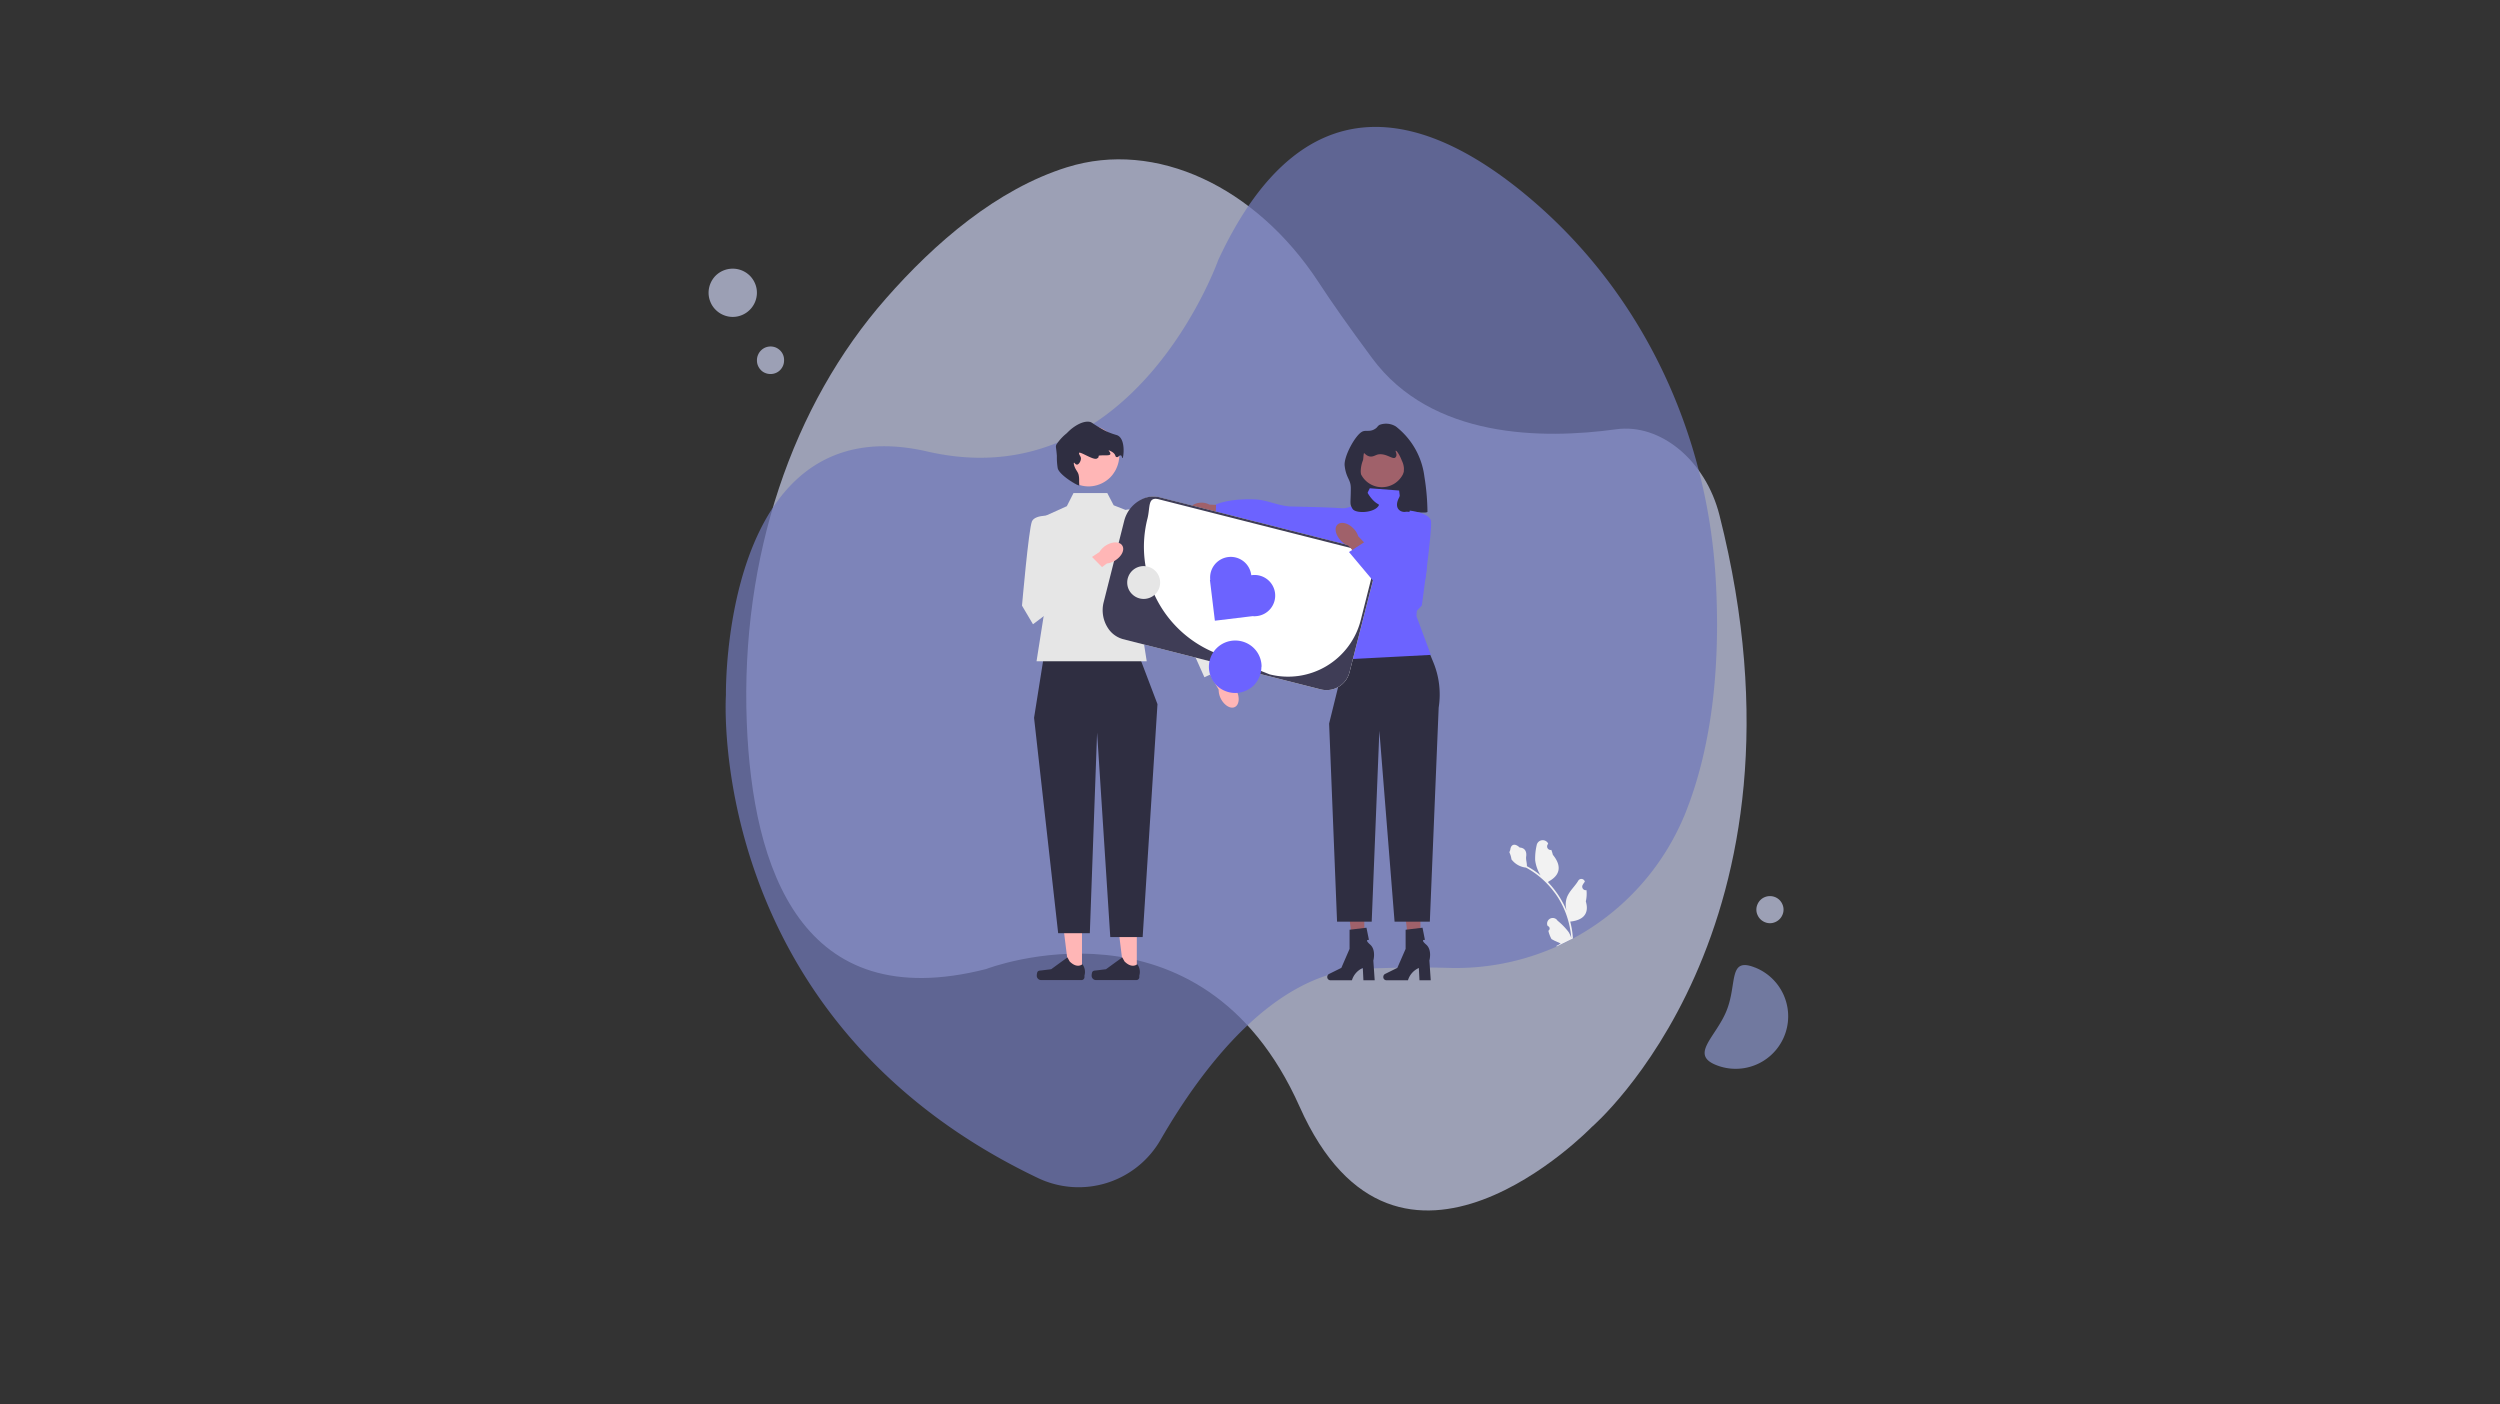 <svg xmlns="http://www.w3.org/2000/svg" xmlns:xlink="http://www.w3.org/1999/xlink" id="Livello_1" data-name="Livello 1" viewBox="0 0 443.81 249.33"><rect x="0" y="0" width="443.81" height="249.33" fill="#333333" stroke="none"/><defs><style>.cls-1{fill:none;}.cls-2{clip-path:url(#clip-path);}.cls-3{fill:#c6cce9;}.cls-3,.cls-4,.cls-5{fill-opacity:0.71;}.cls-4{fill:#717aba;}.cls-5{fill:#8a96cb;}.cls-6{fill:#2f2e41;}.cls-7{fill:#a0616a;}.cls-8{clip-path:url(#clip-path-2);}.cls-9{clip-path:url(#clip-path-3);}.cls-10{fill:#6c63ff;}.cls-11{clip-path:url(#clip-path-4);}.cls-12{fill:#ffb6b6;}.cls-13{clip-path:url(#clip-path-5);}.cls-14{clip-path:url(#clip-path-6);}.cls-15{clip-path:url(#clip-path-7);}.cls-16{fill:#f2f2f2;}.cls-17{fill:#e6e6e6;}.cls-18{clip-path:url(#clip-path-8);}.cls-19{clip-path:url(#clip-path-9);}.cls-20{fill:#fff;}.cls-21{fill:#3f3d56;}</style><clipPath id="clip-path" transform="translate(-0.43 0)"><rect class="cls-1" x="0.43" width="443.81" height="249.33"></rect></clipPath><clipPath id="clip-path-2" transform="translate(-0.43 0)"><rect class="cls-1" x="245.33" y="164" width="9.33" height="10.54"></rect></clipPath><clipPath id="clip-path-3" transform="translate(-0.43 0)"><rect class="cls-1" x="236" y="164" width="9.33" height="10.54"></rect></clipPath><clipPath id="clip-path-4" transform="translate(-0.43 0)"><rect class="cls-1" x="238.67" y="74.8" width="16" height="17.2"></rect></clipPath><clipPath id="clip-path-5" transform="translate(-0.43 0)"><rect class="cls-1" x="184" y="169.33" width="9.33" height="5.2"></rect></clipPath><clipPath id="clip-path-6" transform="translate(-0.43 0)"><rect class="cls-1" x="193.33" y="169.33" width="10.67" height="5.2"></rect></clipPath><clipPath id="clip-path-7" transform="translate(-0.43 0)"><rect class="cls-1" x="270.83" y="147.24" width="10.95" height="20.24" transform="translate(-41.11 138.62) rotate(-26.28)"></rect></clipPath><clipPath id="clip-path-8" transform="translate(-0.43 0)"><rect class="cls-1" x="188" y="74.8" width="12" height="11.86"></rect></clipPath><clipPath id="clip-path-9" transform="translate(-0.43 0)"><rect class="cls-1" x="186.67" y="74.8" width="13.33" height="11.86"></rect></clipPath></defs><title>Guida alla scelta di un software per Customer Service</title><g class="cls-2"><path class="cls-1" d="M.43,0H444.24V249.33H.43Z" transform="translate(-0.43 0)"></path><path class="cls-1" d="M.43,0H444.24V249.33H.43Z" transform="translate(-0.43 0)"></path></g><path class="cls-3" d="M189.84,29.69C177.43,33.58,166.42,43.06,157.7,53,141.17,71.81,131.86,98.79,133,128.26c1,26,9.71,52.14,42.48,43.77,0,0,38.17-14.81,55.66,24.43S283,200.08,283,200.08s41.27-35.2,22.68-108.61c-2.46-9.75-10.5-16.36-18.36-15.26C274.29,78,254.58,77.9,244,63.56c-4.17-5.63-7.24-10-9.49-13.46-11.13-17-28.93-25.33-44.62-20.42Z" transform="translate(-0.43 0)"></path><path class="cls-4" d="M299.33,145.08c5.49-13.24,6.47-28.64,5.68-42.3-1.5-25.93-12.91-50.46-32.67-67.32-17.46-14.9-39.92-23.11-55.64,10.69,0,0-15,42.44-51.65,34S129.3,123.4,129.3,123.4s-3.87,57.53,55.48,85.77a16.77,16.77,0,0,0,21.69-6.85c7.22-12.52,20-29.71,36.11-30.35,6.33-.24,11.14-.26,14.81-.15a43.93,43.93,0,0,0,41.93-26.74Z" transform="translate(-0.43 0)"></path><path class="cls-5" d="M312,171.76a9.32,9.32,0,1,1-6.89,17.32c-4.79-1.89,0-5,1.87-9.77s.22-9.46,5-7.55Z" transform="translate(-0.43 0)"></path><path class="cls-3" d="M317.05,161.48a2.23,2.23,0,0,1-.19.92,2.39,2.39,0,0,1-1.3,1.3,2.23,2.23,0,0,1-.92.19,2.26,2.26,0,0,1-.92-.19,2.39,2.39,0,0,1-1.3-1.3,2.23,2.23,0,0,1-.19-.92,2.26,2.26,0,0,1,.19-.92,2.37,2.37,0,0,1,.52-.78,2.32,2.32,0,0,1,.78-.52,2.43,2.43,0,0,1,.92-.18,2.39,2.39,0,0,1,.92.18,2.32,2.32,0,0,1,.78.52,2.37,2.37,0,0,1,.52.78A2.26,2.26,0,0,1,317.05,161.48Z" transform="translate(-0.43 0)"></path><path class="cls-3" d="M139.62,64a2.43,2.43,0,0,1-.18.92,2.54,2.54,0,0,1-.52.78,2.37,2.37,0,0,1-.78.52,2.47,2.47,0,0,1-1.85,0,2.18,2.18,0,0,1-.78-.52,2.54,2.54,0,0,1-.52-.78,2.25,2.25,0,0,1-.18-.92A2.22,2.22,0,0,1,135,63a2.32,2.32,0,0,1,.52-.78,2.35,2.35,0,0,1,.78-.53,2.47,2.47,0,0,1,1.85,0,2.57,2.57,0,0,1,.78.53,2.32,2.32,0,0,1,.52.78A2.39,2.39,0,0,1,139.62,64Z" transform="translate(-0.43 0)"></path><path class="cls-3" d="M134.8,52a4.3,4.3,0,0,1-1.26,3,4.35,4.35,0,0,1-1.39.93,4.24,4.24,0,0,1-3.28,0,4.24,4.24,0,0,1-1.39-.93,4.09,4.09,0,0,1-.93-1.39,4.24,4.24,0,0,1,0-3.28,4.32,4.32,0,0,1,.92-1.39,4.32,4.32,0,0,1,6.07,0,4.35,4.35,0,0,1,.93,1.39A4.18,4.18,0,0,1,134.8,52Z" transform="translate(-0.43 0)"></path><path class="cls-6" d="M251,93.27h-9.43v-15l9.43,3Z" transform="translate(-0.43 0)"></path><path class="cls-7" d="M252.69,169.38l-1.95,0-1.08-8.71,2.87-.06Z" transform="translate(-0.43 0)"></path><g class="cls-8"><path class="cls-6" d="M246,173.42a.56.56,0,0,0,.52.6h3.86a3.47,3.47,0,0,1,1.93-2.18l.11,2.18h2l-.24-3.5s.53-1.88-.58-2.84-.21-.82-.21-.82l-.43-2.17-3,.36,0,3.4-1.47,3.37-2.14,1.06A.59.59,0,0,0,246,173.42Z" transform="translate(-0.43 0)"></path></g><path class="cls-7" d="M242.72,169.38l-1.94,0-1.08-8.71,2.87-.06Z" transform="translate(-0.43 0)"></path><g class="cls-9"><path class="cls-6" d="M236.05,173.42a.57.57,0,0,0,.52.6h3.86a3.47,3.47,0,0,1,1.93-2.18l.11,2.18h2l-.24-3.5s.53-1.88-.57-2.84-.21-.82-.21-.82l-.44-2.17-3,.36,0,3.4-1.46,3.37-2.14,1.06A.6.6,0,0,0,236.05,173.42Z" transform="translate(-0.43 0)"></path></g><path class="cls-6" d="M251.62,109.66l-12.43,7.4-2.81,11.39,1.41,35.17h6.15l1.36-33.88L248,163.62h6.26l1.57-38a15,15,0,0,0-1-8.17Z" transform="translate(-0.43 0)"></path><path class="cls-10" d="M248.81,87.08l-5.21-.4-1.4,2.79-4,1-1,12.39c2,5.14,3.23,10,2,14.2l15.24-.8-2.55-6.86a16.2,16.2,0,0,1,1.34-5.94c1.41-3.39-.8-12.19-.8-12.19l-3.21-.8Z" transform="translate(-0.43 0)"></path><path class="cls-7" d="M213.71,91.9a3.13,3.13,0,0,0,1.35-.26l4.83.45.15-2.3-4.91-.21a3,3,0,0,0-1.33-.35c-1.16,0-2.12.54-2.14,1.27S212.55,91.86,213.71,91.9Z" transform="translate(-0.43 0)"></path><path class="cls-10" d="M242.26,98.91s-.17-7.32-1.78-8.42c-.66-.45-10.87-.55-11.24-.59-2.29-.24-3.92-1.14-5.85-1.24-4.7-.25-7.08.89-7.08.89l-.08,2.35Z" transform="translate(-0.43 0)"></path><path class="cls-7" d="M249.93,82.34a4.14,4.14,0,0,1-.32,1.59,4.19,4.19,0,0,1-.91,1.34,4,4,0,0,1-1.35.9,4.15,4.15,0,0,1-5.43-5.42,4.15,4.15,0,0,1,5.43-2.24,3.86,3.86,0,0,1,1.35.9,4,4,0,0,1,.91,1.34A4.14,4.14,0,0,1,249.93,82.34Z" transform="translate(-0.43 0)"></path><g class="cls-11"><path class="cls-6" d="M244.5,76.16c-.9.56-1.55.16-2.19.44-1.25.56-3.36,4.45-3.17,6.08.27,2.31,1.12,2.4,1.09,4.06,0,2.66-.25,2.65.3,3.58s4.05.75,4.69-.65c.12-.27-1.28-.17-2.82-3.79a5.6,5.6,0,0,1,0-4.2c.06-.17.09-1.37.22-1.23,1.17,1.16,1.82.31,2.53.21,1.45-.2,2.54,1,3,.55s-.09-1.14.07-1.19.73.83,1.09,1.8a3.45,3.45,0,0,1,.35,1.3c0,1.1-.33,4.23-.83,5.16-1.08,2,.28,2.73,1.13,2.58.69-.12,3.72.35,3.88,0a40.8,40.8,0,0,0-.54-6.21,13.37,13.37,0,0,0-4.82-8.74,2.13,2.13,0,0,0-.33-.25,3.32,3.32,0,0,0-2.81-.24C244.91,75.68,245,75.86,244.5,76.16Z" transform="translate(-0.43 0)"></path></g><path class="cls-12" d="M192.51,172.61H190.2l-1.1-8.88h3.41Z" transform="translate(-0.43 0)"></path><g class="cls-13"><path class="cls-6" d="M184.59,172.56a2.06,2.06,0,0,0-.11.65.78.78,0,0,0,.79.78h7.15a.53.53,0,0,0,.53-.53v-.29a2.25,2.25,0,0,0-.37-2s-.91.86-2.26-.49l-.4-.72-2.88,2.1-1.61.2C185.08,172.31,184.77,172.26,184.59,172.56Z" transform="translate(-0.43 0)"></path></g><path class="cls-12" d="M202.24,172.61h-2.31l-1.1-8.88h3.41Z" transform="translate(-0.43 0)"></path><g class="cls-14"><path class="cls-6" d="M194.33,172.56a2.06,2.06,0,0,0-.11.65.78.78,0,0,0,.79.78h7.15a.53.53,0,0,0,.53-.53v-.29a2.25,2.25,0,0,0-.37-2s-.91.86-2.26-.49l-.4-.72-2.89,2.1-1.6.2C194.82,172.31,194.51,172.26,194.33,172.56Z" transform="translate(-0.43 0)"></path></g><path class="cls-6" d="M202.7,116.55l-16.94-.19L184,127.43l4.28,38.24h5.62l1.29-35.62,2.34,36.3h5.75L205.91,125Z" transform="translate(-0.43 0)"></path><g class="cls-15"><path class="cls-16" d="M275.3,165.23a.46.46,0,0,0-.08-.83l-.08-.09v0a1,1,0,0,1,1.79-.87,11.7,11.7,0,0,1,1.95,2,4,4,0,0,1,.49,1.12,15.78,15.78,0,0,0-1.58-5.84q-.35-.69-.75-1.35c-.23-.35-.46-.7-.71-1a15.26,15.26,0,0,0-5-4.35,3.71,3.71,0,0,1-2-.85,4.19,4.19,0,0,1-.58-.61,3.85,3.85,0,0,0-.36-1.22c0-.19.14-.34.16-.54.12-.94.84-1.14,1.66-.34.93.05,1.28.73,1.15,1.6-.08.56.16,1.14.13,1.71l.13.07a14.63,14.63,0,0,1,2.29,1.55,6.69,6.69,0,0,1-.95-2.66,10.37,10.37,0,0,1,.26-2.65,1.09,1.09,0,0,1,2.05-.33l0,0c-.05.08-.09.16-.13.24a.63.63,0,0,0,.69.89h0a7.25,7.25,0,0,1,.27.87c1.84,2.25,1,3.8-.77,4.74l-.09.13a14.91,14.91,0,0,1,1.31,1.55,15.18,15.18,0,0,1,1,1.51,15.41,15.41,0,0,1,1,2v0a3.81,3.81,0,0,1,.07-2.43c.44-1.11,1.42-1.92,2-2.92a.64.64,0,0,1,1.16.18v0l-.27.38-.13.23a.63.63,0,0,0,.69.9h0a6.13,6.13,0,0,1-.12,2c.72,2.4-.76,3.39-2.77,3.58a15.47,15.47,0,0,1,.48,3l-2.87,1.42-.08-.09a4,4,0,0,0,.77-.45L276.4,167h0l-.54-.29A6.08,6.08,0,0,1,275.3,165.23Z" transform="translate(-0.43 0)"></path></g><path class="cls-17" d="M197,87.53h-6l-1.18,2.33L184,92.49l2,15-1.56,9.9H204L202.21,106l2.34-13.78-6.42-2.52Z" transform="translate(-0.43 0)"></path><path class="cls-12" d="M217.14,124a3.52,3.52,0,0,1-.37-1.57l-2.83-4.94,2.4-1.27,2.61,5.15a3.29,3.29,0,0,1,1,1.25c.61,1.22.46,2.52-.32,2.9S217.74,125.19,217.14,124Z" transform="translate(-0.43 0)"></path><path class="cls-17" d="M198.5,91.53s1.91-2,4.05-.6,9.94,15.3,9.94,15.3l6,12-4.25,2-5.13-11.47L198.36,97.16Z" transform="translate(-0.43 0)"></path><g class="cls-18"><path class="cls-12" d="M199.13,81A6.24,6.24,0,0,1,199,82a5.25,5.25,0,0,1-.32,1,4.63,4.63,0,0,1-.5.93,4.87,4.87,0,0,1-.67.83,5.29,5.29,0,0,1-.83.67,5,5,0,0,1-.94.5,5.22,5.22,0,0,1-1,.31,5.45,5.45,0,0,1-1.06.11,5.29,5.29,0,0,1-1.06-.11,5.11,5.11,0,0,1-1-.31,5,5,0,0,1-.94-.5,5.29,5.29,0,0,1-.83-.67,4.87,4.87,0,0,1-.67-.83,4.63,4.63,0,0,1-.5-.93,6,6,0,0,1-.32-1,5.67,5.67,0,0,1,0-2.12,6,6,0,0,1,.32-1,5,5,0,0,1,.5-.94,5.72,5.72,0,0,1,.67-.82,5.94,5.94,0,0,1,.83-.67,5.7,5.7,0,0,1,.94-.51,5.09,5.09,0,0,1,1-.3,5.29,5.29,0,0,1,1.06-.11,5.45,5.45,0,0,1,1.06.11,5.19,5.19,0,0,1,1,.3,5.7,5.7,0,0,1,.94.51,5.94,5.94,0,0,1,.83.67,5.72,5.72,0,0,1,.67.82,5,5,0,0,1,.5.94,5.25,5.25,0,0,1,.32,1A6.24,6.24,0,0,1,199.13,81Z" transform="translate(-0.43 0)"></path></g><g class="cls-19"><path class="cls-6" d="M192,85.34c0,.53.05.8,0,.83-.24.1-3.42-1.77-3.79-3a11.68,11.68,0,0,1-.16-2.24c-.12-1.59-.26-1.6-.09-2a8.52,8.52,0,0,1,1.82-2c.41-.41.62-.6.75-.71.39-.32,1.87-1.5,3.23-1.35.57.07.47.29,2.59,1.44.18.1.42.23.76.38a13.88,13.88,0,0,0,1.61.56c1.62.61,1.15,4,1,4.06s-.07-.44-.34-.47-.39.3-.61.31c-.6,0,.07-.53-1.39-1.17-.57-.24,1,.87-.5.85-2.35,0-.85.12-1.74.58-.65.35-3.27-1.53-3.16-.93.07.42.38.54.34,1s-.4,1-.7,1-.43-.37-.53-.34,0,.54.23,1,.45.65.59,1.14A4,4,0,0,1,192,85.34Z" transform="translate(-0.43 0)"></path></g><path class="cls-20" d="M234.89,122.38l-35.08-8.91a4.17,4.17,0,0,1-3-5.08l4.36-17.1a4.2,4.2,0,0,1,5.1-3l35.09,8.89a4.2,4.2,0,0,1,3,5.09L240,119.35A4.21,4.21,0,0,1,234.89,122.38Z" transform="translate(-0.43 0)"></path><path class="cls-21" d="M234.89,122.38l-35.08-8.91a4.59,4.59,0,0,1-2.67-1.94,5.79,5.79,0,0,1-.76-4.71L200,92.48A5.83,5.83,0,0,1,203,88.7a4.6,4.6,0,0,1,3.27-.43l35.09,8.89a4.19,4.19,0,0,1,3,5.09L240,119.35A4.21,4.21,0,0,1,234.89,122.38ZM206.15,88.64c-2-.51-1.51,1.32-2,3.35a20.34,20.34,0,0,0,12.22,24c5.14,2,9.43,3.72,9.43,3.72A13.31,13.31,0,0,0,242,110.07l2-7.92a3.79,3.79,0,0,0-2.75-4.61Z" transform="translate(-0.43 0)"></path><path class="cls-10" d="M222.56,102.11a3.66,3.66,0,0,0-7.28.83h-.06l.88,7.25,6.7-.81a2.83,2.83,0,0,0,.65,0,3.66,3.66,0,1,0-.89-7.26Z" transform="translate(-0.43 0)"></path><path class="cls-10" d="M224.36,118.37a4.74,4.74,0,0,1-.35,1.78,4.69,4.69,0,0,1-1,1.51,4.45,4.45,0,0,1-1.52,1,4.53,4.53,0,0,1-1.78.36,4.58,4.58,0,0,1-1.79-.36,4.45,4.45,0,0,1-1.52-1,4.5,4.5,0,0,1-1-1.51,4.57,4.57,0,0,1-.36-1.78,4.69,4.69,0,0,1,1.37-3.3,4.67,4.67,0,0,1,3.31-1.36,4.71,4.71,0,0,1,1.78.35,4.62,4.62,0,0,1,2.89,4.31Z" transform="translate(-0.43 0)"></path><path class="cls-12" d="M198.44,99.47a3.42,3.42,0,0,1-1.51.56l-4.59,3.38-1.55-2.22L195.6,98a3.62,3.62,0,0,1,1.13-1.15c1.15-.74,2.46-.75,2.93,0S199.58,98.73,198.44,99.47Z" transform="translate(-0.43 0)"></path><path class="cls-17" d="M187.71,91.57s-3.51-.39-4.09,1-1.76,14.95-1.76,14.95l1.95,3.3,12.77-9.63L194,98.58l-5.47,2.58Z" transform="translate(-0.43 0)"></path><path class="cls-7" d="M238.48,96a3.48,3.48,0,0,0,1.35.88l3.71,4.32,2-1.83-4-4.18a3.25,3.25,0,0,0-.84-1.37c-.95-1-2.22-1.28-2.84-.68S237.53,95,238.48,96Z" transform="translate(-0.43 0)"></path><path class="cls-10" d="M250.71,90.64s3.5.4,3.76,1.85-1.63,15-1.63,15l-2.63,2.78L239.91,98l3.1-2,4.76,3.73Z" transform="translate(-0.43 0)"></path><path class="cls-17" d="M206.38,103.41a2.89,2.89,0,0,1-.85,2.06,3,3,0,0,1-.95.63,2.91,2.91,0,0,1-3.18-.63,2.76,2.76,0,0,1-.64-.94,2.92,2.92,0,0,1,3.82-3.81,2.87,2.87,0,0,1,1.58,1.58A2.85,2.85,0,0,1,206.38,103.41Z" transform="translate(-0.43 0)"></path></svg>